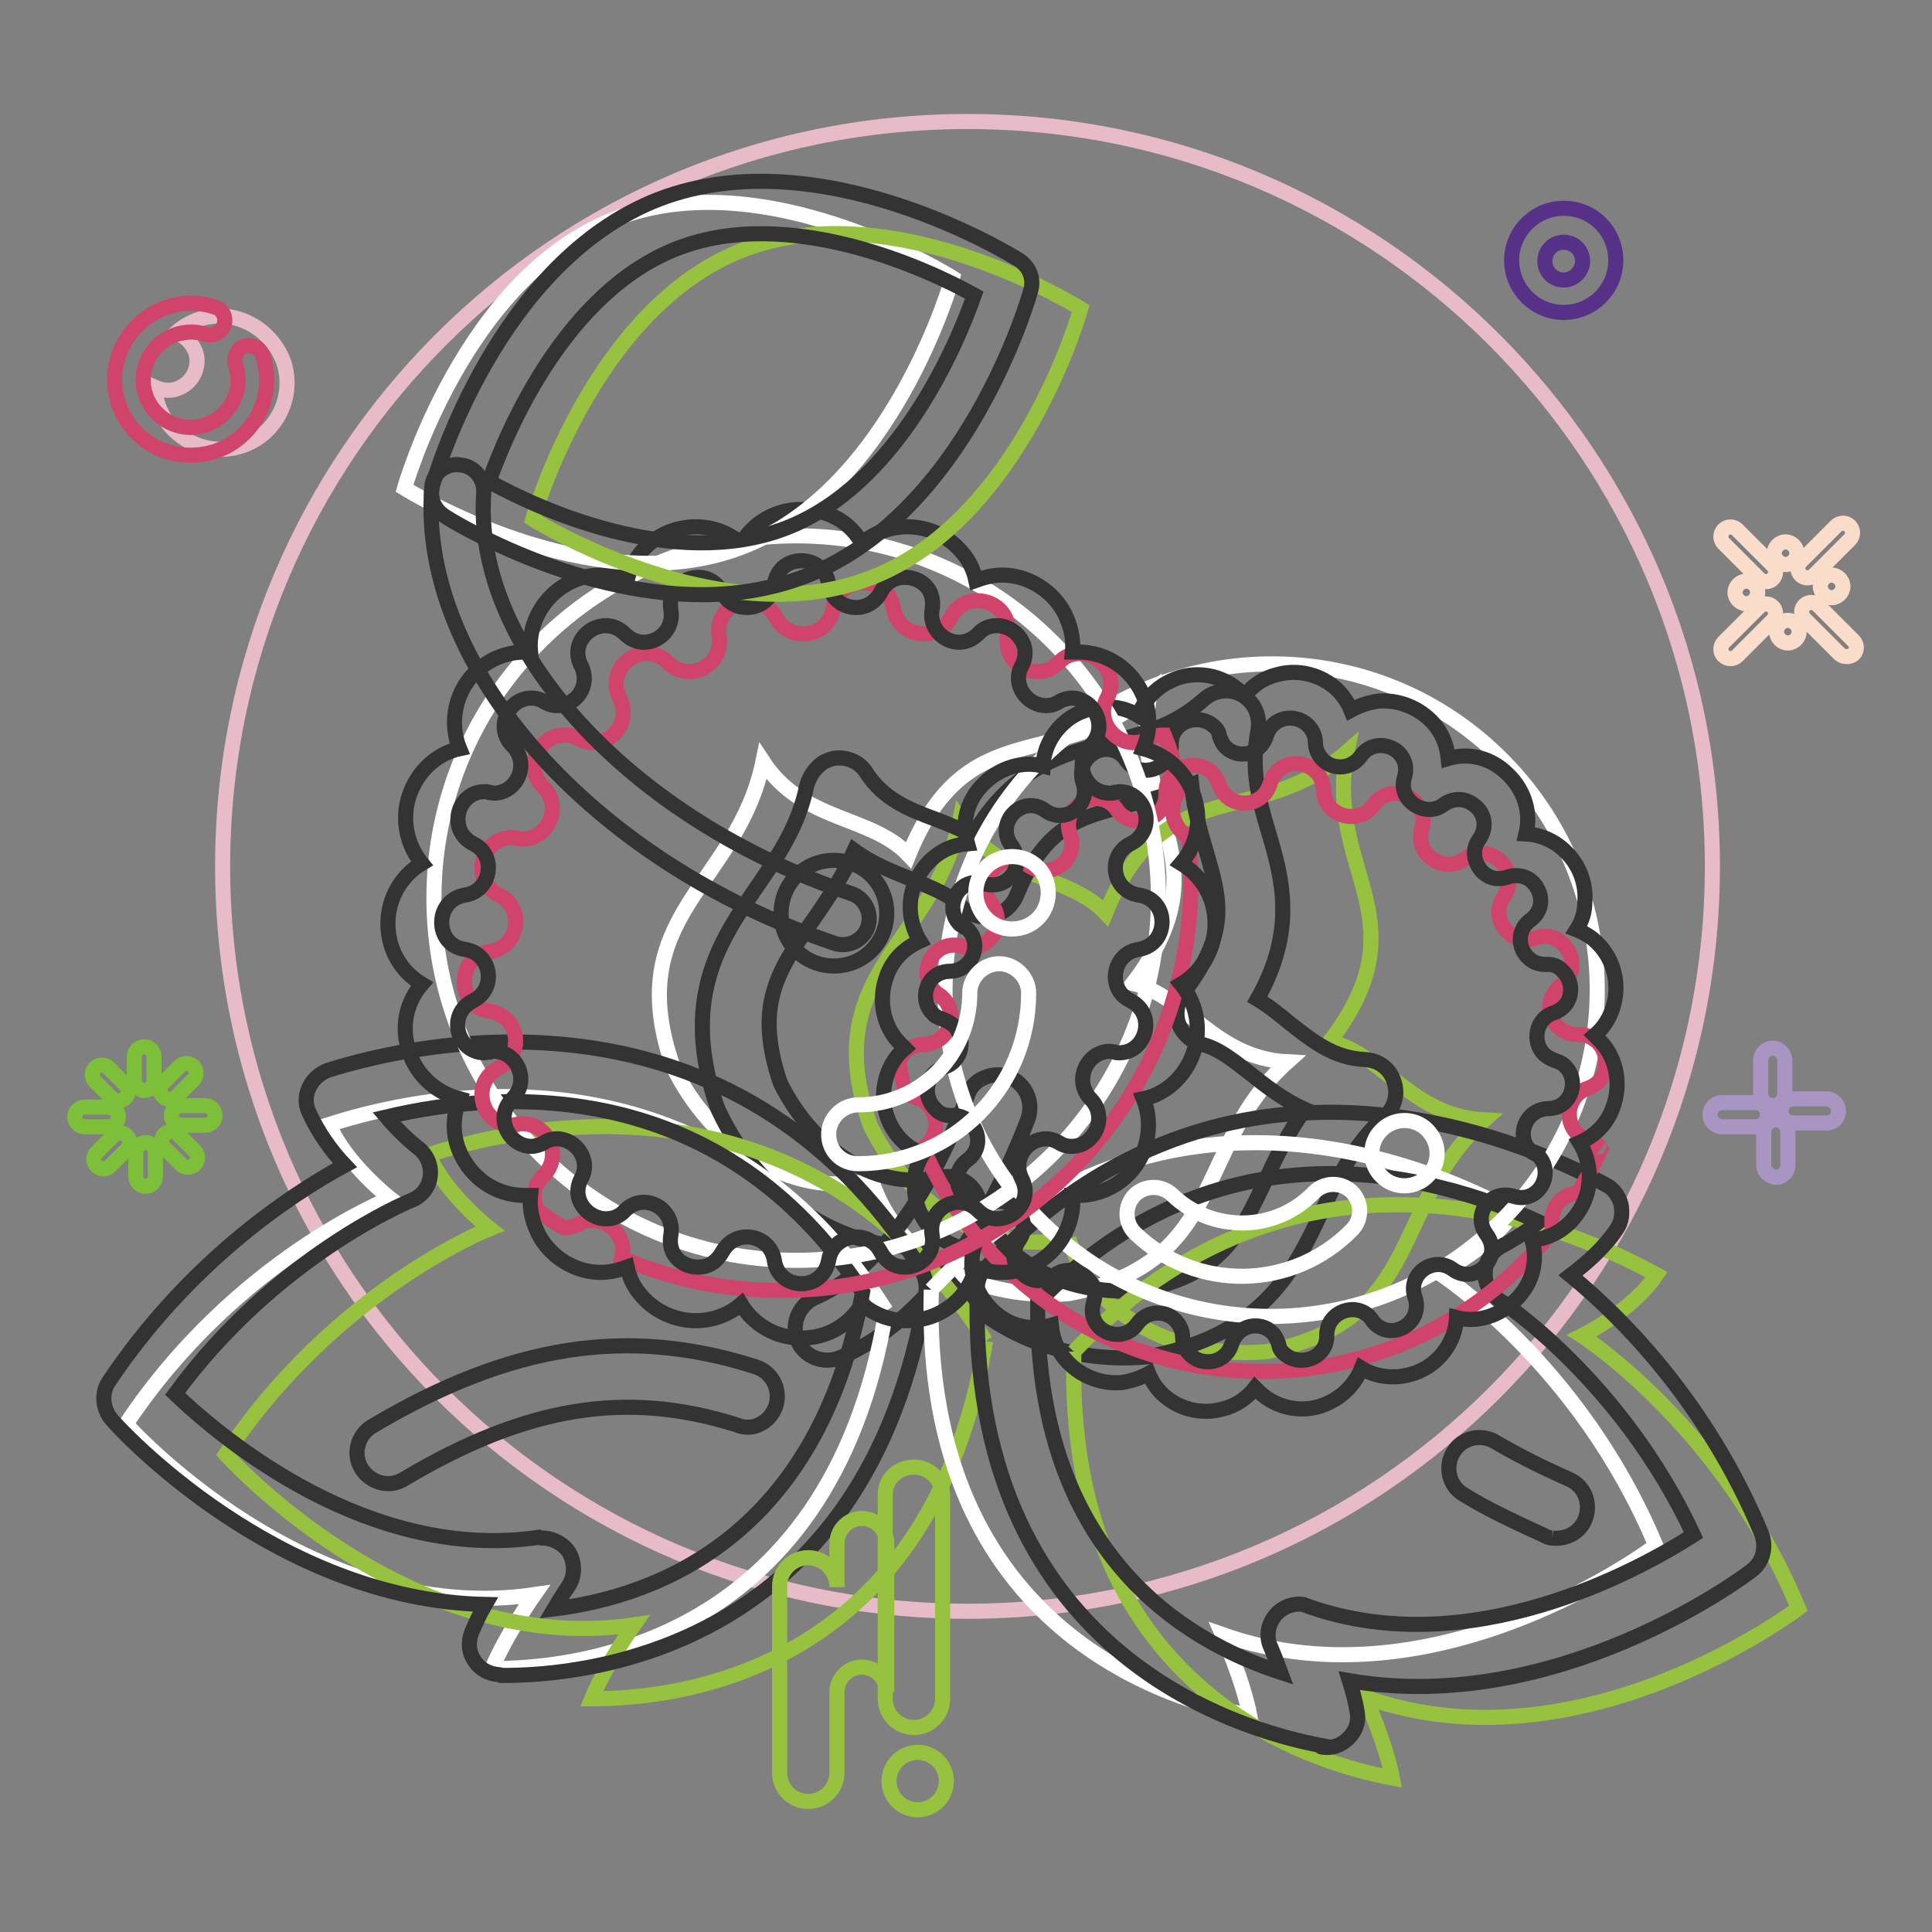 <?xml version="1.0" encoding="utf-8"?>
<!-- Svg Vector Icons : http://www.onlinewebfonts.com/icon -->
<!DOCTYPE svg PUBLIC "-//W3C//DTD SVG 1.1//EN" "http://www.w3.org/Graphics/SVG/1.1/DTD/svg11.dtd">
<svg version="1.1" xmlns="http://www.w3.org/2000/svg" xmlns:xlink="http://www.w3.org/1999/xlink" x="0px" y="0px" viewBox="0 0 256 256" enable-background="new 0 0 256 256" xml:space="preserve">
<rect x="0" y="0" width="256" height="256" fill="#808080" stroke="none"/>
<g> <path stroke-width="2" fill-opacity="0" stroke="#e7bbc7"  d="M29.5,114.8c0,54.5,44.2,98.7,98.7,98.7s98.7-44.2,98.7-98.7c0-54.5-44.2-98.7-98.7-98.7 S29.5,60.3,29.5,114.8z"/> <path stroke-width="2" fill-opacity="0" stroke="#ffffff"  d="M115.5,156.4c3.5,10.9,15.1,16,26.2,15c21-4.1,16.4-19.5,28.9-30.7c-9.7-0.5-13.4-8.7-20.5-10.4 c12.5-16.3-0.8-22.6,2.3-38.4c-12.1,10.6-24.2,2.3-32,21.4c-5-5.3-14-4.3-19.3-12.4c-3.4,16.5-19,20.3-11.9,40.5 C94.2,151.5,104.4,158.9,115.5,156.4"/> <path stroke-width="2" fill-opacity="0" stroke="#97c240"  d="M141.6,164.1c3.5,10.9,15.1,16,26.2,15c21-4.1,16.4-19.5,28.9-30.7c-9.7-0.5-13.4-8.7-20.5-10.4 c12.5-16.3-0.8-22.6,2.3-38.4c-12.1,10.6-24.2,2.3-32,21.4c-5-5.3-14-4.3-19.3-12.4c-3.4,16.5-19,20.3-11.9,40.5 C120.2,159.2,130.4,166.6,141.6,164.1"/> <path stroke-width="2" fill-opacity="0" stroke="#333333"  d="M132.7,120.9c-0.4,0.2-0.9,0.4-1.4,0.5c-1.4,0.3-2.9-0.2-3.9-1.3c-1.5-1.5-3.8-2.4-6.4-3.5 c-2.4-1-5.2-2-7.8-3.9c-1.6,3.6-3.7,6.7-5.6,9.4c-4.5,6.5-7.7,11.1-4.2,21.4c3.8,7.7,11.7,14.6,21.3,12.5c2.2-0.5,4.3,0.8,5,2.9 c3,9.3,12.9,12.8,21.5,12.1c10.6-2.1,13-7.3,16.4-14.4c1.4-3.1,3-6.4,5.3-9.6c-2.9-1.3-5.3-3.2-7.3-4.8c-2.3-1.8-4.2-3.3-6.3-3.8 c-1.4-0.3-2.6-1.4-3.1-2.7s-0.2-2.9,0.6-4.1c6.2-8.1,4.9-12.4,3-18.9c-0.8-2.7-1.6-5.5-1.9-8.7c-3,1.3-5.8,2.1-8.5,2.7 c-6.6,1.7-11,2.8-14.8,12.2C134.2,119.7,133.5,120.5,132.7,120.9L132.7,120.9z M109.1,101c0.4-0.2,0.9-0.4,1.3-0.5 c1.7-0.3,3.5,0.4,4.4,1.9c2.3,3.5,5.5,4.8,9.3,6.2c1.6,0.6,3.2,1.3,4.8,2.1c5.3-9.1,12.2-10.9,18.3-12.4c4.3-1.1,8.4-2.1,12.4-5.7 c1.4-1.2,3.4-1.4,5-0.5c1.6,0.9,2.4,2.8,2.1,4.6c-1,5.3,0.1,9.3,1.4,13.6c1.8,6.1,3.7,12.9-1.5,22.1c1.5,0.9,2.9,2,4.2,3.1 c3.2,2.5,5.9,4.7,10.1,4.9c1.8,0.1,3.3,1.2,3.8,2.9c0.6,1.6,0.1,3.5-1.2,4.6c-4.1,3.7-6.1,8-8.3,12.5c-3.6,7.7-7.6,16.3-22.7,19.3 c-0.2,0-0.3,0.1-0.5,0.1c-12.8,1.1-24.3-4.8-29.3-14.6c-11,0.7-21.9-6.3-27.4-17.9c-0.1-0.1-0.1-0.3-0.2-0.4 c-5.1-14.6,0.4-22.4,5.2-29.4c2.8-4.1,5.5-8,6.6-13.4C107.3,102.7,108.1,101.7,109.1,101L109.1,101z"/> <path stroke-width="2" fill-opacity="0" stroke="#333333"  d="M130,143c1.1-0.6,2.4-0.8,3.7-0.3c2.2,0.9,3.3,3.3,2.5,5.6c-6.4,16.6-14.8,27.3-24.9,31.6 c-2.2,0.9-4.7-0.1-5.6-2.2c-0.9-2.2,0.1-4.7,2.2-5.7c7.9-3.4,14.8-12.4,20.3-26.8C128.5,144.2,129.2,143.4,130,143"/> <path stroke-width="2" fill-opacity="0" stroke="#ffffff"  d="M117.4,173.7c-7.5,45.3-43,47.4-52.2,47.4c1.8-4.4,5.6-9.8,5.6-9.8c-30,4.4-54.1-22.6-54.1-22.6 c14.5-21.8,35-29.9,35-29.9s-5.9-4.6-8.1-9.8C65.6,142,97.6,142.3,117.4,173.7"/> <path stroke-width="2" fill-opacity="0" stroke="#97c240"  d="M130.6,177.7c-7.5,45.3-43,47.4-52.2,47.4c1.8-4.4,5.6-9.8,5.6-9.8c-30,4.4-54.1-22.6-54.1-22.6 c14.5-21.8,35-29.9,35-29.9s-5.9-4.6-8.1-9.8C78.9,146,110.8,146.2,130.6,177.7"/> <path stroke-width="2" fill-opacity="0" stroke="#333333"  d="M72.1,203.8c1.3,0.1,2.6,0.8,3.3,1.9c0.8,1.4,0.8,3.2-0.1,4.5c0,0-0.9,1.3-1.9,3c13.8-1.7,35-9.7,40.9-42 c-18.9-28.6-47.5-26.9-63.1-23.2c1.6,1.9,3.3,3.4,4.2,4.1c1.2,0.9,1.8,2.4,1.6,3.8c-0.2,1.5-1.2,2.7-2.6,3.2 c-0.2,0.1-17.8,7.3-31.2,25.6c6.4,6.1,25.8,22.3,48.2,19C71.6,203.8,71.9,203.8,72.1,203.8L72.1,203.8z M66.1,221.9 c-1.3-0.1-2.5-0.7-3.2-1.8c-0.8-1.1-0.9-2.5-0.4-3.8c0.5-1.2,1.1-2.5,1.8-3.7c-27.8-0.6-48.6-23.4-49.5-24.5 c-1.2-1.4-1.4-3.5-0.4-5c10.5-15.7,23.9-24.7,31.3-28.7c-1.8-1.9-3.6-4.4-4.8-7.1c-0.5-1.1-0.4-2.3,0.1-3.3c0.5-1,1.4-1.8,2.5-2.2 c12.1-3.8,53.6-13.1,78.6,26.5c0.5,0.9,0.7,1.9,0.6,2.9c-7.8,47.4-45.1,50.9-56.3,50.8C66.2,221.9,66.2,221.9,66.1,221.9 L66.1,221.9z"/> <path stroke-width="2" fill-opacity="0" stroke="#ffffff"  d="M123.4,170.9c-1.3,45.9,33.1,54.7,42.2,56.4c-0.9-4.7-3.6-10.7-3.6-10.7c28.6,10.1,57.4-11.8,57.4-11.8 c-10.1-24.2-28.7-36.1-28.7-36.1s6.7-3.3,9.9-8.1C180.2,149.6,148.8,143.8,123.4,170.9"/> <path stroke-width="2" fill-opacity="0" stroke="#97c240"  d="M142.3,179.1c-1.3,45.9,33.1,54.8,42.2,56.5c-0.9-4.7-3.6-10.7-3.6-10.7c28.6,10.1,57.4-11.8,57.4-11.8 c-10.1-24.2-28.7-36.1-28.7-36.1s6.7-3.3,9.9-8.1C199.2,157.8,167.8,152,142.3,179.1"/> <path stroke-width="2" fill-opacity="0" stroke="#333333"  d="M101.5,188.2c0.6-0.5,1-1.1,1.3-1.9c0.7-2.2-0.5-4.5-2.7-5.2c-16.9-5.4-32.5-3-50.8,7.9 c-1.9,1.1-2.6,3.7-1.4,5.6c1.2,1.9,3.7,2.6,5.6,1.4c16.3-9.7,29.5-11.8,44.1-7.2C99,189.4,100.4,189.1,101.5,188.2 M205.7,203.8 c1.8,0.2,3.6-0.7,4.3-2.4c0.9-2.1,0-4.5-2.1-5.4c-4.1-1.8-7.3-3.5-9.7-4.9c-1.9-1.2-4.5-0.6-5.6,1.3c-1.2,1.9-0.6,4.5,1.3,5.6 c2.7,1.7,6.2,3.4,10.6,5.4C205,203.7,205.4,203.8,205.7,203.8"/> <path stroke-width="2" fill-opacity="0" stroke="#333333"  d="M172.7,212.6c-1.3-0.2-2.7,0.3-3.6,1.3c-1.1,1.2-1.4,3-0.7,4.4c0,0,0.6,1.4,1.3,3.3 c-13.2-4.3-32.5-16.2-32.2-49c24-24.5,51.7-17.4,66.4-10.7c-1.9,1.5-3.9,2.7-4.9,3.2c-1.3,0.7-2.2,2-2.2,3.5 c-0.1,1.5,0.7,2.9,1.9,3.7c0.2,0.1,16.1,10.5,25.7,31.1c-7.5,4.8-29.6,16.9-50.9,9.5C173.2,212.8,173,212.7,172.7,212.6 L172.7,212.6z M175.2,231.5c1.3,0.2,2.5-0.2,3.5-1.2c1-1,1.4-2.3,1.1-3.6c-0.2-1.3-0.6-2.7-1-4c27.4,4.7,52.2-13.7,53.3-14.6 c1.5-1.1,2-3.1,1.3-4.9c-7.3-17.5-18.7-28.8-25.3-34.2c2.1-1.6,4.4-3.6,6.1-6.1c0.7-1,0.8-2.1,0.6-3.3c-0.3-1.1-1-2.1-2-2.6 c-11.2-6-50.1-23.1-82.2,11c-0.7,0.7-1.1,1.7-1.1,2.7c-1.4,48.1,34.5,58.5,45.6,60.6C175,231.5,175.1,231.5,175.2,231.5 L175.2,231.5z"/> <path stroke-width="2" fill-opacity="0" stroke="#ffffff"  d="M199.5,161.2c-16.6,17.2-44,17.7-61.1,1.1c-17.2-16.6-17.6-43.9-1-61.1c16.6-17.2,44-17.7,61.1-1.1 C215.6,116.7,216.1,144,199.5,161.2"/> <path stroke-width="2" fill-opacity="0" stroke="#d0436a"  d="M212.1,152.3c-0.9,2-1.9,3.9-3,5.8c-2.6,0.1-4,2.7-3.3,4.8c-1,1.4-2.2,2.7-3.4,3.9 c-18.8,19.4-49.7,20-69.1,1.2c-4.9-4.7-8.5-10.1-11-15.9c2-1.2,2.2-4.1,0.7-5.7c-0.4-0.4-0.8-0.7-1.5-0.9c-0.6-0.2-1.2-0.5-1.5-0.9 l-0.1-0.1c-0.3-1.2-0.6-2.5-0.8-3.7c0.4-1.3,1.6-2.4,3.3-2.4c3.3-0.1,4.8-4,2.5-6.2c-0.1-0.1-0.3-0.3-0.5-0.4 c-0.2-0.2-0.4-0.2-0.5-0.4c-2.6-2.5-0.1-7.1,3.6-6c3.4,1,6-2.8,3.9-5.6c-2.5-3.3,1.6-7.5,4.9-5.1c2.9,2,6.7-0.8,5.5-4.1 c-1.3-3.7,3.3-6.3,5.8-3.8c0.1,0.1,0.3,0.3,0.4,0.5c0.1,0.1,0.3,0.4,0.4,0.5c2.2,2.1,6.2,0.6,6.1-2.7c-0.1-3.4,4-4.8,6.1-2.7 c0.4,0.4,0.7,0.8,0.9,1.5c0.2,0.6,0.5,1.1,0.9,1.5c1.8,1.8,5.1,1.2,5.9-1.6c0.9-2.9,4.3-3.3,6-1.6c0.7,0.6,1,1.5,1.1,2.5 c0,1,0.4,1.9,1.1,2.5c1.5,1.4,4.1,1.4,5.5-0.5c1.4-2.1,4.1-1.9,5.5-0.5c0.9,0.9,1.3,2.1,0.9,3.6c-0.4,1.5,0,2.8,1,3.7 c1.2,1.1,3.1,1.5,4.7,0.3c1.7-1.2,3.5-0.8,4.7,0.3c1.2,1.1,1.6,3,0.5,4.7c-1.2,1.6-0.7,3.6,0.5,4.7c0.9,0.9,2.3,1.3,3.7,0.8 c1.4-0.5,2.7-0.1,3.6,0.8c1.5,1.4,1.8,4-0.3,5.5c-1.9,1.5-1.8,4.1-0.3,5.5c0.7,0.6,1.5,1,2.6,1c1.1-0.1,1.9,0.4,2.6,1 c1.7,1.7,1.5,5.1-1.3,6.1c-2.7,0.9-3.2,4.3-1.4,6c0.4,0.4,0.8,0.7,1.5,0.9c0.6,0.2,1.2,0.5,1.5,0.9 C211.8,151.9,211.9,152.1,212.1,152.3L212.1,152.3z"/> <path stroke-width="2" fill-opacity="0" stroke="#333333"  d="M195.6,106.9c1.1,1,1.5,2.7,0.4,4.3c-1.1,1.5-0.6,3.2,0.4,4.3c0.8,0.8,2,1.2,3.4,0.7 c1.3-0.4,2.5-0.1,3.3,0.7c1.3,1.3,1.6,3.6-0.3,5c-1.8,1.3-1.7,3.7-0.3,5c0.6,0.6,1.4,0.9,2.3,0.9c1-0.1,1.8,0.3,2.3,0.9 c1.6,1.5,1.4,4.6-1.2,5.5c-2.5,0.8-2.9,3.9-1.3,5.5c0.4,0.3,0.8,0.6,1.4,0.8c0.5,0.2,1.1,0.4,1.4,0.8c1.9,1.8,0.9,5.6-2.3,5.6 c-3,0.1-4.3,3.7-2.3,5.6c0.1,0.1,0.3,0.3,0.5,0.3c0.2,0.2,0.4,0.2,0.5,0.3c2.3,2.3,0.1,6.5-3.3,5.4c-3.1-0.9-5.5,2.5-3.5,5.1 c2.2,3-1.5,6.8-4.5,4.6c-2.6-1.9-6.1,0.7-5,3.7c1.1,3.4-3,5.8-5.3,3.5c-0.1-0.1-0.3-0.3-0.4-0.5c-0.1-0.1-0.2-0.3-0.4-0.5 c-2-1.9-5.6-0.5-5.6,2.5c0.1,3.1-3.6,4.3-5.6,2.5c-0.4-0.3-0.7-0.7-0.8-1.4c-0.2-0.5-0.4-1-0.8-1.4c-1.6-1.6-4.6-1.1-5.4,1.5 c-0.8,2.6-3.9,3-5.5,1.4c-0.6-0.6-1-1.4-1-2.3c0-0.9-0.4-1.7-1-2.3c-1.3-1.3-3.7-1.3-5,0.5c-1.3,1.9-3.7,1.7-5,0.5 c-0.8-0.8-1.2-1.9-0.8-3.3c0.4-1.3,0-2.5-0.9-3.3c-1.1-1-2.9-1.4-4.3-0.3c-1.6,1.1-3.2,0.8-4.3-0.3c-1.1-1-1.5-2.7-0.4-4.3 c1.1-1.5,0.6-3.2-0.4-4.3c-0.8-0.8-2-1.2-3.4-0.7c-1.3,0.4-2.5,0.1-3.3-0.7c-1.3-1.3-1.6-3.6,0.3-5c1.8-1.3,1.7-3.7,0.3-5 c-0.6-0.6-1.4-0.9-2.3-0.9c-1,0.1-1.8-0.3-2.3-0.9c-1.6-1.5-1.4-4.6,1.2-5.5c2.5-0.8,2.9-3.9,1.3-5.5c-0.4-0.3-0.8-0.6-1.4-0.8 c-0.5-0.2-1.1-0.4-1.4-0.8c-1.9-1.8-0.9-5.6,2.3-5.6c3-0.1,4.3-3.7,2.3-5.6c-0.1-0.1-0.3-0.3-0.5-0.3c-0.2-0.2-0.4-0.2-0.5-0.3 c-2.3-2.3-0.1-6.5,3.3-5.4c3.1,0.9,5.5-2.5,3.5-5.1c-2.2-3,1.5-6.8,4.5-4.6c2.6,1.9,6.1-0.7,5-3.7c-1.1-3.4,3-5.8,5.3-3.5 c0.1,0.1,0.3,0.3,0.4,0.5c0.1,0.1,0.2,0.3,0.4,0.5c2,1.9,5.6,0.5,5.6-2.5c-0.1-3.1,3.6-4.3,5.6-2.5c0.4,0.3,0.7,0.7,0.8,1.4 c0.2,0.5,0.4,1,0.8,1.4c1.6,1.6,4.6,1.1,5.4-1.5c0.8-2.6,3.9-3,5.5-1.4c0.6,0.6,1,1.4,1,2.3c0,0.9,0.4,1.7,1,2.3 c1.3,1.3,3.7,1.3,5-0.5c1.3-1.9,3.7-1.7,5-0.5c0.8,0.8,1.2,1.9,0.8,3.3c-0.4,1.3,0,2.5,0.9,3.3c1.1,1,2.9,1.4,4.3,0.3 C192.9,105.5,194.5,105.9,195.6,106.9L195.6,106.9z M199.8,102.6c-2.2-2.2-5.1-2.9-7.9-2.1c-0.2-2-1-3.8-2.5-5.2 c-1.8-1.7-4.3-2.6-6.8-2.4c-1.3,0.2-2.5,0.6-3.6,1.2c-0.4-1-1-1.9-1.8-2.7c-2.1-2-5.2-2.8-8-2c-1.7,0.4-3.2,1.4-4.3,2.8l-0.5-0.5 c-2.4-2.3-6.1-3-9.2-1.5c-2,0.9-3.6,2.6-4.4,4.6c-2.6-1.6-6.1-1.5-8.8,0.2c-2.3,1.5-3.7,4-3.8,6.5c-2.7-0.7-5.7,0.2-7.9,2.4 c-2.2,2.2-2.9,5.1-2.1,7.9c-2.7,0.2-5,1.7-6.4,4.1c-1.7,2.8-1.5,6.2,0.1,8.8c-2,0.9-3.6,2.4-4.4,4.6c-1.2,3.2-0.5,6.8,1.9,9.1 l0.5,0.5c-1.3,1.1-2.2,2.6-2.6,4.4c-0.7,2.9,0.3,6,2.3,7.9c0.8,0.8,1.7,1.3,2.7,1.7c-0.7,1.1-1.1,2.3-1.1,3.7 c-0.2,2.5,0.8,5,2.6,6.7c1.4,1.4,3.3,2.2,5.2,2.3c-0.7,2.7,0.2,5.7,2.4,7.9c2.2,2.2,5.1,2.9,7.9,2.1c0.2,2,1,3.8,2.5,5.2 c1.8,1.7,4.3,2.6,6.8,2.4c1.3-0.2,2.5-0.6,3.6-1.2c0.4,1,1,1.9,1.8,2.7c2.1,2,5.2,2.8,8,2c1.7-0.4,3.2-1.4,4.3-2.8l0.5,0.5 c2.4,2.3,6.1,3,9.2,1.5c2-0.9,3.6-2.6,4.4-4.6c2.6,1.6,6.1,1.5,8.8-0.2c2.3-1.5,3.7-4,3.8-6.5c2.7,0.7,5.7-0.2,7.9-2.4 c2.2-2.2,2.9-5.1,2.1-7.9c2.7-0.2,5-1.7,6.4-4.1c1.7-2.8,1.5-6.2-0.1-8.8c2-0.9,3.6-2.4,4.4-4.6c1.2-3.2,0.5-6.8-1.9-9.1l-0.5-0.5 c1.3-1.1,2.2-2.6,2.6-4.4c0.7-2.9-0.3-6-2.3-7.9c-0.8-0.8-1.7-1.3-2.7-1.7c0.7-1.1,1.1-2.3,1.1-3.7c0.2-2.5-0.8-5-2.6-6.7 c-1.4-1.4-3.3-2.2-5.2-2.3C202.9,107.7,202,104.7,199.8,102.6L199.8,102.6z"/> <path stroke-width="2" fill-opacity="0" stroke="#ffffff"  d="M150.4,163.4c-1.4-1.4-1.4-3.6-0.1-5c1.4-1.4,3.6-1.4,5-0.1c5.3,5.1,13.7,5,18.8-0.3c1.4-1.4,3.6-1.4,5-0.1 c1.4,1.4,1.4,3.6,0.1,5C171.3,171,158.5,171.2,150.4,163.4"/> <path stroke-width="2" fill-opacity="0" stroke="#ffffff"  d="M189.1,149.7c-1.7-1.7-4.5-1.6-6.1,0.1c-1.7,1.7-1.6,4.5,0.1,6.1c1.7,1.7,4.5,1.6,6.1-0.1 C190.9,154.1,190.8,151.4,189.1,149.7L189.1,149.7z"/> <path stroke-width="2" fill-opacity="0" stroke="#ffffff"  d="M153.5,119c0,26.5-21.5,48-48,48s-48-21.5-48-48c0-26.5,21.5-48,48-48S153.5,92.4,153.5,119"/> <path stroke-width="2" fill-opacity="0" stroke="#d0436a"  d="M154.4,97.7c0.9,2.2,1.5,4.6,2.1,6.9c-2,2.1-1.1,5.2,1,6.3c0.2,1.9,0.3,3.8,0.3,5.8 c0,30-24.3,54.3-54.3,54.3c-7.5,0-14.6-1.5-21.1-4.3c0.7-2.5-1.4-5-3.8-5c-0.6,0-1.2,0.1-1.9,0.5c-0.6,0.3-1.3,0.5-1.9,0.5h-0.1 c-1.2-0.7-2.4-1.5-3.5-2.4c-0.7-1.4-0.6-3.1,0.8-4.5c2.6-2.6,0.7-6.9-2.8-6.9c-0.2,0-0.5,0-0.7,0.1c-0.3,0-0.5,0.1-0.7,0.1 c-4,0-5.6-5.6-1.7-7.6c3.5-1.8,2.7-6.9-1.2-7.5c-4.5-0.7-4.5-7.2,0-7.9c3.9-0.6,4.7-5.8,1.2-7.5c-3.9-2-2.3-7.6,1.7-7.6 c0.2,0,0.5,0,0.7,0.1c0.2,0,0.5,0.1,0.7,0.1c3.4,0,5.4-4.3,2.8-6.9c-2.7-2.7-0.5-6.9,2.8-6.9c0.6,0,1.2,0.1,1.9,0.5 c0.6,0.3,1.2,0.5,1.9,0.5c2.8,0,5-3,3.5-5.9c-1.5-3,0.9-5.9,3.6-5.9c1,0,2,0.4,2.8,1.2c0.8,0.8,1.8,1.2,2.8,1.2c2.3,0,4.4-2,4-4.7 c-0.5-2.8,1.8-4.7,4-4.7c1.4,0,2.7,0.7,3.5,2.2c0.8,1.5,2.2,2.2,3.6,2.2c1.8,0,3.7-1.2,4-3.4c0.4-2.3,2.2-3.4,4-3.4s3.6,1.1,4,3.4 c0.3,2.2,2.2,3.4,4,3.4c1.4,0,2.8-0.7,3.6-2.2c0.8-1.5,2.1-2.2,3.5-2.2c2.3,0,4.5,1.8,4,4.7c-0.4,2.7,1.7,4.7,4,4.7 c1,0,2-0.4,2.8-1.2c0.8-0.9,1.8-1.2,2.8-1.2c2.7,0,5.2,2.9,3.6,5.9c-1.5,2.8,0.8,5.9,3.5,5.9c0.6,0,1.2-0.1,1.9-0.5 c0.6-0.3,1.3-0.5,1.9-0.5C154,97.7,154.2,97.7,154.4,97.7L154.4,97.7z"/> <path stroke-width="2" fill-opacity="0" stroke="#333333"  d="M106.2,74.3c1.6,0,3.3,1,3.6,3.1c0.3,2,2,3.1,3.6,3.1c1.3,0,2.5-0.6,3.3-2c0.7-1.4,1.9-2,3.2-2 c2.1,0,4.1,1.6,3.6,4.3c-0.4,2.4,1.5,4.3,3.6,4.3c0.9,0,1.8-0.4,2.5-1.1c0.7-0.8,1.6-1.1,2.5-1.1c2.4,0,4.7,2.6,3.3,5.3 c-1.4,2.5,0.7,5.3,3.2,5.3c0.5,0,1.1-0.1,1.7-0.5c0.5-0.3,1.2-0.5,1.7-0.5c2.9,0,5,3.8,2.5,6.3c-2.4,2.4-0.6,6.3,2.6,6.3 c0.2,0,0.5,0,0.6-0.1c0.3,0,0.5-0.1,0.6-0.1c3.6,0,5.1,5.1,1.5,6.9c-3.2,1.6-2.4,6.3,1.1,6.8c4.1,0.6,4.1,6.5,0,7.2 c-3.5,0.5-4.3,5.3-1.1,6.8c3.5,1.8,2.1,6.9-1.5,6.9c-0.2,0-0.5,0-0.6-0.1c-0.2,0-0.5-0.1-0.6-0.1c-3.1,0-4.9,3.9-2.6,6.3 c2.4,2.4,0.5,6.3-2.5,6.3c-0.5,0-1.1-0.1-1.7-0.5c-0.5-0.3-1.1-0.5-1.7-0.5c-2.5,0-4.5,2.7-3.2,5.3c1.4,2.7-0.8,5.3-3.3,5.3 c-0.9,0-1.8-0.4-2.5-1.1c-0.7-0.7-1.6-1.1-2.5-1.1c-2.1,0-4,1.8-3.6,4.3c0.5,2.6-1.6,4.3-3.6,4.3c-1.3,0-2.4-0.6-3.2-2 c-0.7-1.4-2-2-3.3-2c-1.6,0-3.3,1.1-3.6,3.1c-0.4,2.1-2,3.1-3.6,3.1s-3.3-1-3.6-3.1c-0.3-2-2-3.1-3.6-3.1c-1.3,0-2.5,0.6-3.3,2 s-1.9,2-3.2,2c-2.1,0-4.1-1.6-3.6-4.3c0.4-2.4-1.5-4.3-3.6-4.3c-0.9,0-1.8,0.4-2.5,1.1c-0.7,0.8-1.6,1.1-2.5,1.1 c-2.4,0-4.7-2.6-3.3-5.3c1.4-2.5-0.7-5.3-3.2-5.3c-0.5,0-1.1,0.1-1.7,0.5c-0.5,0.3-1.2,0.5-1.7,0.5c-2.9,0-5-3.8-2.5-6.3 c2.4-2.4,0.6-6.3-2.5-6.3c-0.2,0-0.5,0-0.6,0.1c-0.3,0-0.5,0.1-0.6,0.1c-3.6,0-5.1-5.1-1.5-6.9c3.2-1.6,2.4-6.3-1.1-6.8 c-4.1-0.6-4.1-6.5,0-7.2c3.5-0.5,4.3-5.3,1.1-6.8c-3.5-1.8-2.1-6.9,1.5-6.9c0.2,0,0.5,0,0.6,0.1c0.2,0,0.5,0.1,0.6,0.1 c3.1,0,4.9-3.9,2.5-6.3c-2.4-2.4-0.5-6.3,2.5-6.3c0.5,0,1.1,0.1,1.7,0.5c0.5,0.3,1.1,0.5,1.7,0.5c2.6,0,4.5-2.7,3.2-5.3 c-1.4-2.7,0.8-5.3,3.3-5.3c0.9,0,1.8,0.4,2.5,1.1c0.7,0.7,1.6,1.1,2.5,1.1c2.1,0,4-1.8,3.6-4.3c-0.5-2.6,1.6-4.3,3.6-4.3 c1.3,0,2.4,0.6,3.2,2c0.7,1.4,2,2,3.3,2c1.6,0,3.3-1.1,3.6-3.1C103,75.2,104.6,74.3,106.2,74.3z M106.2,67.5c-3.4,0-6.3,1.7-8,4.5 c-1.7-1.4-3.7-2.2-6-2.2c-2.8,0-5.4,1.2-7.2,3.3c-0.9,1.1-1.6,2.4-1.9,3.8c-1.1-0.5-2.3-0.7-3.5-0.7c-3.3,0-6.3,1.8-8,4.6 c-1,1.7-1.5,3.6-1.3,5.6h-0.8c-3.7,0-7.2,2.3-8.6,5.8c-0.9,2.3-0.9,4.8,0,7c-3.3,0.7-6,3.4-6.9,7c-0.7,3,0.1,6,1.9,8.2 c-2.7,1.6-4.5,4.6-4.5,8c0,3.4,1.7,6.3,4.5,8c-1.9,2.2-2.7,5.2-1.9,8.2c0.8,3.5,3.5,6.1,6.9,7c-0.9,2.2-1,4.7,0,7 c1.5,3.5,4.8,5.8,8.6,5.8h0.8c-0.2,1.9,0.3,3.8,1.3,5.6c1.7,2.8,4.8,4.6,8,4.6c1.2,0,2.4-0.3,3.5-0.7c0.3,1.4,0.9,2.7,1.9,3.8 c1.8,2.1,4.5,3.3,7.2,3.3c2.2,0,4.4-0.8,6-2.2c1.6,2.7,4.6,4.5,8,4.5s6.3-1.7,8-4.5c1.7,1.4,3.7,2.2,6,2.2c2.8,0,5.4-1.2,7.2-3.3 c0.9-1.1,1.6-2.4,1.9-3.8c1.1,0.5,2.3,0.7,3.5,0.7c3.3,0,6.3-1.8,8-4.6c1-1.7,1.5-3.6,1.3-5.6h0.8c3.7,0,7.2-2.3,8.6-5.8 c0.9-2.3,0.9-4.8,0-7c3.3-0.7,6-3.4,6.9-7c0.7-3-0.1-6-1.9-8.2c2.7-1.6,4.5-4.6,4.5-8c0-3.4-1.7-6.3-4.5-8c1.9-2.2,2.7-5.2,1.9-8.2 c-0.8-3.5-3.5-6.1-6.9-7c0.9-2.2,1-4.7,0-7c-1.5-3.5-4.8-5.8-8.6-5.8h-0.8c0.2-1.9-0.3-3.8-1.3-5.6c-1.7-2.8-4.8-4.6-8-4.6 c-1.2,0-2.4,0.3-3.5,0.7c-0.3-1.4-0.9-2.7-1.9-3.8c-1.8-2.1-4.4-3.3-7.2-3.3c-2.2,0-4.4,0.8-6,2.2 C112.7,69.2,109.7,67.5,106.2,67.5z"/> <path stroke-width="2" fill-opacity="0" stroke="#ffffff"  d="M113.7,154.2c-2.2,0-3.9-1.7-3.9-3.9c0-2.1,1.8-3.9,3.9-3.9c8.2,0,14.8-6.6,14.8-14.8 c0-2.1,1.8-3.9,3.9-3.9c2.1,0,3.9,1.8,3.9,3.9C136.3,144.1,126.2,154.2,113.7,154.2"/> <path stroke-width="2" fill-opacity="0" stroke="#ffffff"  d="M129.3,118.3c0,2.6,2.1,4.8,4.8,4.8c2.7,0,4.8-2.1,4.8-4.8s-2.1-4.8-4.8-4.8 C131.4,113.5,129.3,115.6,129.3,118.3z"/> <path stroke-width="2" fill-opacity="0" stroke="#333333"  d="M103.5,121c0,3.9,3.1,7,7,7c3.9,0,7-3.1,7-7c0-3.9-3.1-7-7-7C106.6,114,103.5,117.1,103.5,121z"/> <path stroke-width="2" fill-opacity="0" stroke="#ffffff"  d="M81.5,29c-20,7.7-27.9,35.7-27.9,35.7s24.7,15.5,44.7,7.8c20.1-7.7,27.9-35.7,27.9-35.7S101.6,21.2,81.5,29 "/> <path stroke-width="2" fill-opacity="0" stroke="#97c240"  d="M98.5,33.1c-20,7.7-27.9,35.7-27.9,35.7s24.7,15.5,44.7,7.8c20.1-7.7,27.9-35.7,27.9-35.7 S118.6,25.4,98.5,33.1"/> <path stroke-width="2" fill-opacity="0" stroke="#333333"  d="M129.1,39.1c-2.4,6.8-10.2,25.2-25,30.9c-14.9,5.7-33-2.7-39.3-6.2c2.4-6.8,10.2-25.2,25-30.9 C104.6,27.2,122.8,35.6,129.1,39.1z M93,78.8c4.5,0,9.1-0.7,13.6-2.4c21.4-8.2,29.7-36.8,30-38c0.4-1.5-0.2-3-1.5-3.9 c-1.1-0.7-26.4-16.3-47.8-8.1c-21.4,8.3-29.7,36.8-30,38c-0.4,1.5,0.2,3,1.5,3.9C59.6,68.9,75.7,78.8,93,78.8z"/> <path stroke-width="2" fill-opacity="0" stroke="#333333"  d="M59.6,61.7c0.4-0.1,0.8-0.2,1.3-0.1c1.9,0.1,3.3,1.8,3.2,3.7c-1.5,20.5,19.4,43.3,48.7,53.1 c1.8,0.6,2.8,2.6,2.2,4.4c-0.6,1.8-2.6,2.8-4.4,2.2c-32.2-10.8-55.1-36.7-53.4-60.2C57.2,63.3,58.2,62.1,59.6,61.7"/> <path stroke-width="2" fill-opacity="0" stroke="#e7bbc7"  d="M26.4,42.3c-1.2,0.4-2.2,1-3.1,1.8c1.2,0.4,2.1,1.3,2.6,2.5c0.7,2-0.4,4.2-2.4,4.9c-1,0.4-2.1,0.2-3-0.2 c0,0.7,0.2,1.5,0.4,2.2c1.5,4.6,6.5,7.1,11.1,5.6c4.6-1.5,7.1-6.5,5.6-11.1C35.9,43.4,31,40.8,26.4,42.3z"/> <path stroke-width="2" fill-opacity="0" stroke="#d0436a"  d="M31.2,48.3c0.3,0.9,0.4,1.9,0.3,2.9c-0.4,2.8-2.7,5.1-5.6,5.4C22,57,18.6,53.7,19,49.7 c0.3-2.8,2.5-5.2,5.3-5.6c1-0.2,2-0.1,2.9,0.2c0.7,0.2,1.3,0.1,1.9-0.4l0.1-0.1c1-0.9,0.7-2.7-0.7-3.1c-1.2-0.4-2.5-0.6-3.9-0.5 c-5,0.4-9,4.4-9.4,9.4c-0.4,6.4,5.1,11.6,11.6,10.6c4.3-0.6,7.7-4,8.4-8.2c0.3-1.7,0.1-3.4-0.4-4.9c-0.4-1.3-2.1-1.8-3.1-0.8 C31.2,46.9,31,47.6,31.2,48.3z"/> <path stroke-width="2" fill-opacity="0" stroke="#573188"  d="M207.2,27.6c-3.8,0-6.9,3.1-6.9,6.9s3.1,6.9,6.9,6.9c3.8,0,6.9-3.1,6.9-6.9S211.1,27.6,207.2,27.6z  M207.2,37.1c-1.4,0-2.5-1.1-2.5-2.5c0-1.4,1.1-2.5,2.5-2.5c1.4,0,2.5,1.1,2.5,2.5C209.7,35.9,208.6,37.1,207.2,37.1z"/> <path stroke-width="2" fill-opacity="0" stroke="#a995c1"  d="M228.2,146.1h4.4c0.9,0,1.6,0.7,1.6,1.6c0,0.9-0.7,1.6-1.6,1.6h-4.4c-0.9,0-1.6-0.7-1.6-1.6 C226.6,146.8,227.3,146.1,228.2,146.1z M233.7,154.4V150c0-0.9,0.7-1.6,1.6-1.6c0.9,0,1.6,0.7,1.6,1.6v4.4c0,0.9-0.7,1.6-1.6,1.6 C234.5,155.9,233.7,155.3,233.7,154.4z M242,148.8h-4.4c-0.9,0-1.6-0.7-1.6-1.6c0-0.9,0.7-1.6,1.6-1.6h4.4c0.9,0,1.6,0.7,1.6,1.6 C243.6,148.2,242.9,148.8,242,148.8z M236.5,140.5v4.4c0,0.9-0.7,1.6-1.6,1.6s-1.6-0.7-1.6-1.6v-4.4c0-0.9,0.7-1.6,1.6-1.6 S236.5,139.7,236.5,140.5z"/> <path stroke-width="2" fill-opacity="0" stroke="#fadccb"  d="M229.9,78.5c0,0.8,0.7,1.5,1.5,1.5s1.5-0.7,1.5-1.5s-0.7-1.5-1.5-1.5S229.9,77.7,229.9,78.5z M241.2,77.7 c0,0.8,0.7,1.5,1.5,1.5s1.5-0.7,1.5-1.5c0-0.8-0.7-1.5-1.5-1.5S241.2,76.9,241.2,77.7z M235.1,73.3c0,0.8,0.7,1.5,1.5,1.5 s1.5-0.7,1.5-1.5s-0.7-1.5-1.5-1.5S235.1,72.5,235.1,73.3z M235.4,83.7c0,0.8,0.7,1.5,1.5,1.5c0.8,0,1.5-0.7,1.5-1.5 s-0.7-1.5-1.5-1.5C236.1,82.2,235.4,82.9,235.4,83.7z M230.2,70.2l4.7,4.7c0.5,0.5,0.5,1.3,0,1.8c-0.5,0.5-1.3,0.5-1.8,0l-4.7-4.7 c-0.5-0.5-0.5-1.3,0-1.8C228.9,69.7,229.7,69.7,230.2,70.2z M228.4,85.1l4.7-4.7c0.5-0.5,1.3-0.5,1.8,0c0.5,0.5,0.5,1.3,0,1.8 l-4.7,4.7c-0.5,0.5-1.3,0.5-1.8,0C227.9,86.5,227.9,85.6,228.4,85.1z M243.8,86.7l-4.7-4.7c-0.5-0.5-0.5-1.3,0-1.8 c0.5-0.5,1.3-0.5,1.8,0l4.7,4.7c0.5,0.5,0.5,1.3,0,1.8C245.1,87.1,244.3,87.1,243.8,86.7z M245.1,71.5l-4.7,4.7 c-0.5,0.5-1.3,0.5-1.8,0c-0.5-0.5-0.5-1.3,0-1.8l4.7-4.7c0.5-0.5,1.3-0.5,1.8,0C245.6,70.2,245.6,71,245.1,71.5z"/> <path stroke-width="2" fill-opacity="0" stroke="#7ebf3a"  d="M14.8,145.5l-2.2-2.2c-0.5-0.5-0.5-1.3,0-1.8c0.5-0.5,1.3-0.5,1.8,0l2.2,2.2c0.5,0.5,0.5,1.3,0,1.8 C16.1,146,15.3,146,14.8,145.5z M14.4,149.3h-3.2c-0.7,0-1.3-0.6-1.3-1.3s0.6-1.3,1.3-1.3h3.2c0.7,0,1.3,0.6,1.3,1.3 C15.6,148.8,15.1,149.3,14.4,149.3z M16.8,152.3l-2.2,2.2c-0.5,0.5-1.3,0.5-1.8,0c-0.5-0.5-0.5-1.3,0-1.8l2.2-2.2 c0.5-0.5,1.3-0.5,1.8,0C17.3,151,17.3,151.8,16.8,152.3z M20.6,152.7v3.2c0,0.7-0.6,1.3-1.3,1.3s-1.3-0.6-1.3-1.3v-3.2 c0-0.7,0.6-1.3,1.3-1.3S20.6,152,20.6,152.7z M23.6,150.3l2.2,2.2c0.5,0.5,0.5,1.3,0,1.8c-0.5,0.5-1.3,0.5-1.8,0l-2.2-2.2 c-0.5-0.5-0.5-1.3,0-1.8C22.3,149.8,23.1,149.8,23.6,150.3z M24,146.5h3.2c0.7,0,1.3,0.6,1.3,1.3s-0.6,1.3-1.3,1.3H24 c-0.7,0-1.3-0.6-1.3-1.3S23.3,146.5,24,146.5z M21.6,143.5l2.2-2.2c0.5-0.5,1.3-0.5,1.8,0c0.5,0.5,0.5,1.3,0,1.8l-2.2,2.2 c-0.5,0.5-1.3,0.5-1.8,0C21.1,144.8,21.1,144,21.6,143.5z M17.8,143.1V140c0-0.7,0.6-1.3,1.3-1.3s1.3,0.6,1.3,1.3v3.2 c0,0.7-0.6,1.3-1.3,1.3S17.8,143.8,17.8,143.1z"/> <path stroke-width="2" fill-opacity="0" stroke="#97c240"  d="M110.9,210.3v-5.8c0-1.8,1.5-3.3,3.3-3.3s3.3,1.5,3.3,3.3v19.7c0-1.8-1.5-3.3-3.3-3.3s-3.3,1.5-3.3,3.3 v10.7c0,2.1-1.7,3.8-3.8,3.8c-2.1,0-3.8-1.7-3.8-3.8v-24.7c0-2.1,1.7-3.8,3.8-3.8C109.2,206.4,110.9,208.2,110.9,210.3z"/> <path stroke-width="2" fill-opacity="0" stroke="#97c240"  d="M121.1,194.4c2.1,0,3.8,1.7,3.8,3.8v26.9c0,2.1-1.7,3.8-3.8,3.8s-3.8-1.7-3.8-3.8v-26.9 C117.2,196.1,118.9,194.4,121.1,194.4z"/> <path stroke-width="2" fill-opacity="0" stroke="#97c240"  d="M117.8,236c0,2.1,1.7,3.8,3.8,3.8c2.1,0,3.8-1.7,3.8-3.8s-1.7-3.8-3.8-3.8 C119.5,232.2,117.8,233.9,117.8,236L117.8,236z"/></g>
</svg>